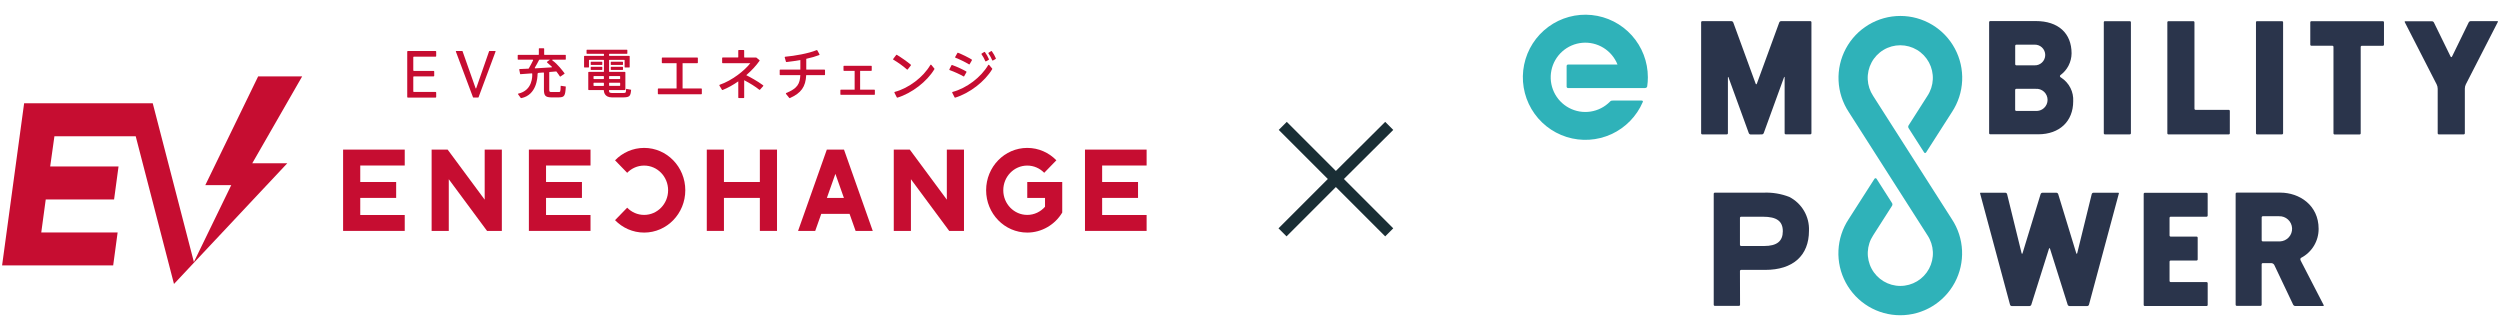 <svg width="480" height="64" viewBox="0 0 480 64" fill="none" xmlns="http://www.w3.org/2000/svg">
<g clip-path="url(#clip0_8713_31032)">
<path d="M145.892 34.943H138.997V28.723H135.703V44.334H138.997V37.998H145.892V44.334H149.186V28.723H145.892V34.943Z" fill="#C60D31"/>
<path d="M93.059 38.335L85.947 28.723H82.871V44.334H86.165V34.41L93.514 44.334H96.354V28.723H93.059V38.335Z" fill="#C60D31"/>
<path d="M65.875 44.334H77.709V41.279H69.169V37.998H76.063V34.943H69.169V31.778H77.709V28.723H65.875V44.334Z" fill="#C60D31"/>
<path d="M101.545 44.334H113.379V41.279H104.839V37.998H111.733V34.943H104.839V31.778H113.379V28.723H101.545V44.334Z" fill="#C60D31"/>
<path d="M208.316 44.334H220.15V41.279H211.611V37.998H218.502V34.943H211.611V31.778H220.15V28.723H208.316V44.334Z" fill="#C60D31"/>
<path d="M181.792 38.335L174.679 28.723H171.604V44.334H174.898V34.41L182.247 44.334H185.086V28.723H181.792V38.335Z" fill="#C60D31"/>
<path d="M158.75 28.723L153.229 44.334H156.523L157.683 41.057H163.114L164.275 44.334H167.569L162.047 28.723H158.753H158.75ZM158.762 37.998L160.396 33.378L162.029 37.998H158.759H158.762Z" fill="#C60D31"/>
<path d="M123.676 28.398C121.494 28.398 119.518 29.309 118.088 30.78L120.418 33.178C121.252 32.321 122.403 31.791 123.673 31.791C126.216 31.791 128.276 33.911 128.276 36.527C128.276 39.143 126.216 41.263 123.673 41.263C122.403 41.263 121.252 40.733 120.418 39.875L118.088 42.273C119.518 43.745 121.494 44.655 123.676 44.655C128.04 44.655 131.577 41.017 131.577 36.527C131.577 32.037 128.04 28.398 123.676 28.398Z" fill="#C60D31"/>
<path d="M197.233 37.998H200.643V39.698C199.8 40.655 198.588 41.263 197.233 41.263C194.691 41.263 192.63 39.143 192.63 36.527C192.63 33.911 194.691 31.791 197.233 31.791C198.503 31.791 199.655 32.321 200.488 33.178L202.818 30.78H202.825C201.394 29.309 199.418 28.398 197.236 28.398C192.872 28.398 189.336 32.037 189.336 36.527C189.336 41.017 192.872 44.655 197.236 44.655C199.979 44.655 202.534 43.174 203.949 40.811V34.943H197.233V37.998Z" fill="#C60D31"/>
<path d="M53.169 23.107L58.018 14.664H56.39H49.566L39.417 35.548H44.399L37.226 50.308L29.325 19.824H4.633L0.402 50.96H21.731L22.585 44.627H7.924L8.782 38.295H21.904L22.758 31.962H9.636L10.448 26.157H26.055L33.347 54.296L33.398 54.498L33.404 54.52L33.668 54.24L37.853 49.781L55.157 31.348H48.435L53.169 23.107Z" fill="#C60D31"/>
<path d="M189.868 11.352C189.628 10.8 189.483 10.554 189.107 10.002C189.077 9.958 189.019 9.949 188.974 9.977L188.486 10.279C188.462 10.295 188.443 10.32 188.437 10.351C188.431 10.382 188.44 10.41 188.459 10.435C188.798 10.937 188.934 11.18 189.174 11.729C189.186 11.757 189.207 11.776 189.234 11.785C189.244 11.788 189.256 11.791 189.268 11.791C189.286 11.791 189.301 11.788 189.319 11.779L189.828 11.486C189.874 11.458 189.892 11.402 189.871 11.352H189.868Z" fill="#C60D31"/>
<path d="M191.198 11.188C190.958 10.636 190.813 10.39 190.437 9.838C190.407 9.794 190.349 9.785 190.304 9.813L189.816 10.115C189.792 10.131 189.774 10.156 189.767 10.187C189.761 10.218 189.771 10.246 189.789 10.271C190.128 10.773 190.264 11.016 190.504 11.565C190.516 11.593 190.537 11.612 190.565 11.621C190.574 11.624 190.586 11.627 190.598 11.627C190.616 11.627 190.631 11.624 190.649 11.615L191.158 11.322C191.204 11.294 191.222 11.238 191.201 11.188H191.198Z" fill="#C60D31"/>
<path d="M134.65 16.99H131.055V12.129H133.886C133.943 12.129 133.989 12.082 133.989 12.023V11.153C133.989 11.094 133.943 11.047 133.886 11.047H127.173C127.116 11.047 127.07 11.094 127.07 11.153V12.023C127.07 12.082 127.116 12.129 127.173 12.129H129.904V16.99H126.41C126.352 16.99 126.307 17.036 126.307 17.096V17.987C126.307 18.047 126.352 18.093 126.41 18.093H134.65C134.707 18.093 134.753 18.047 134.753 17.987V17.096C134.753 17.036 134.707 16.99 134.65 16.99Z" fill="#C60D31"/>
<path d="M146.517 16.374C145.429 15.56 143.984 14.79 143.284 14.434C144.299 13.558 145.178 12.607 145.829 11.678C145.86 11.631 145.85 11.569 145.808 11.535L145.226 11.064L145.163 11.042H142.959C142.917 11.042 142.881 11.008 142.881 10.961V9.708C142.881 9.648 142.835 9.602 142.778 9.602H141.85C141.793 9.602 141.747 9.648 141.747 9.708V10.958C141.747 11.002 141.714 11.039 141.668 11.039H138.753C138.696 11.039 138.65 11.086 138.65 11.145V12.024C138.65 12.083 138.696 12.13 138.753 12.13H144.066C142.938 13.571 140.562 15.46 138.183 16.274C138.153 16.283 138.129 16.308 138.12 16.339C138.108 16.37 138.114 16.402 138.129 16.43L138.617 17.237C138.644 17.281 138.696 17.3 138.741 17.281C139.738 16.879 140.774 16.308 141.75 15.622V18.721C141.75 18.781 141.796 18.827 141.853 18.827H142.781C142.838 18.827 142.884 18.781 142.884 18.721V15.401C144.02 15.99 145.069 16.651 145.784 17.231C145.826 17.265 145.887 17.259 145.923 17.219L146.535 16.526C146.554 16.505 146.566 16.473 146.563 16.445C146.563 16.414 146.544 16.389 146.52 16.37L146.517 16.374Z" fill="#C60D31"/>
<path d="M158.298 13.365H154.803V11.292C155.788 11.073 156.646 10.827 157.285 10.571C157.313 10.559 157.334 10.537 157.346 10.509C157.355 10.481 157.352 10.447 157.34 10.422L156.922 9.667C156.897 9.62 156.843 9.602 156.794 9.62C155.246 10.266 152.579 10.73 150.755 10.893C150.724 10.893 150.697 10.911 150.679 10.939C150.661 10.964 150.658 10.999 150.667 11.03L150.9 11.837C150.915 11.887 150.961 11.918 151.009 11.912C151.912 11.812 152.828 11.678 153.667 11.525V13.368H149.806C149.749 13.368 149.703 13.415 149.703 13.474V14.322C149.703 14.382 149.749 14.428 149.806 14.428H153.661C153.579 16.068 153.143 16.966 150.949 17.861C150.918 17.873 150.894 17.902 150.888 17.933C150.879 17.967 150.888 18.001 150.909 18.026L151.54 18.803C151.561 18.828 151.588 18.84 151.618 18.84C151.63 18.84 151.646 18.84 151.658 18.831C153.825 17.864 154.682 16.664 154.791 14.428H158.301C158.358 14.428 158.404 14.382 158.404 14.322V13.474C158.404 13.415 158.358 13.368 158.301 13.368L158.298 13.365Z" fill="#C60D31"/>
<path d="M167.873 17.218H165.143V13.605H167.27C167.328 13.605 167.373 13.558 167.373 13.499V12.735C167.373 12.676 167.328 12.629 167.27 12.629H162.055C161.997 12.629 161.952 12.676 161.952 12.735V13.499C161.952 13.558 161.997 13.605 162.055 13.605H164.091V17.218H161.455C161.397 17.218 161.352 17.265 161.352 17.325V18.101C161.352 18.16 161.397 18.207 161.455 18.207H167.873C167.931 18.207 167.976 18.16 167.976 18.101V17.325C167.976 17.265 167.931 17.218 167.873 17.218Z" fill="#C60D31"/>
<path d="M174.204 13.363C174.204 13.363 174.21 13.363 174.213 13.363C174.24 13.363 174.267 13.348 174.285 13.326L174.885 12.562C174.922 12.518 174.916 12.45 174.87 12.416C174.21 11.857 173.061 11.047 172.197 10.529C172.152 10.504 172.097 10.514 172.064 10.557L171.494 11.312C171.476 11.337 171.467 11.368 171.476 11.399C171.482 11.43 171.5 11.455 171.528 11.471C172.352 11.92 173.561 12.818 174.134 13.342C174.152 13.36 174.176 13.37 174.204 13.37V13.363Z" fill="#C60D31"/>
<path d="M179.395 13.162L178.804 12.448C178.783 12.423 178.749 12.407 178.716 12.411C178.683 12.411 178.652 12.432 178.637 12.46C177.28 14.811 174.467 16.941 171.795 17.642C171.764 17.652 171.74 17.674 171.728 17.702C171.716 17.73 171.716 17.764 171.728 17.792L172.185 18.693C172.204 18.727 172.24 18.749 172.276 18.749C172.285 18.749 172.295 18.749 172.307 18.746C175.067 17.904 177.986 15.656 179.404 13.284C179.428 13.243 179.422 13.193 179.395 13.159V13.162Z" fill="#C60D31"/>
<path d="M185.041 14.68C185.077 14.68 185.11 14.661 185.128 14.627L185.556 13.863C185.568 13.838 185.574 13.81 185.565 13.782C185.559 13.754 185.541 13.732 185.516 13.717C184.913 13.367 183.81 12.834 182.81 12.482C182.762 12.466 182.71 12.485 182.686 12.532L182.28 13.308C182.265 13.336 182.265 13.367 182.274 13.396C182.286 13.424 182.307 13.445 182.334 13.458C183.231 13.779 184.347 14.287 184.986 14.665C185.001 14.674 185.019 14.677 185.038 14.677L185.041 14.68Z" fill="#C60D31"/>
<path d="M186.036 12.355C186.051 12.365 186.069 12.371 186.09 12.371C186.099 12.371 186.105 12.371 186.114 12.368C186.142 12.361 186.163 12.343 186.178 12.318L186.605 11.573C186.633 11.523 186.618 11.457 186.569 11.429C185.881 11.002 184.827 10.481 183.945 10.132C183.896 10.114 183.845 10.132 183.82 10.179L183.393 10.934C183.378 10.961 183.375 10.993 183.384 11.021C183.393 11.049 183.417 11.074 183.445 11.083C184.327 11.426 185.393 11.95 186.036 12.352V12.355Z" fill="#C60D31"/>
<path d="M190.496 13.158L189.905 12.465C189.883 12.44 189.85 12.425 189.817 12.431C189.783 12.431 189.756 12.453 189.738 12.481C188.377 14.826 185.565 16.952 182.895 17.65C182.865 17.66 182.841 17.682 182.825 17.71C182.813 17.738 182.813 17.772 182.825 17.8L183.283 18.692C183.301 18.726 183.338 18.748 183.374 18.748C183.383 18.748 183.392 18.748 183.404 18.745C186.165 17.903 189.083 15.655 190.502 13.282C190.526 13.242 190.52 13.192 190.493 13.158H190.496Z" fill="#C60D31"/>
<path d="M79.351 17.535V14.779C79.351 14.714 79.403 14.664 79.463 14.664H83.257C83.321 14.664 83.37 14.611 83.37 14.549V13.732C83.37 13.666 83.318 13.616 83.257 13.616H79.463C79.4 13.616 79.351 13.563 79.351 13.501V10.994C79.351 10.929 79.403 10.879 79.463 10.879H83.636C83.7 10.879 83.748 10.826 83.748 10.763V9.912C83.748 9.847 83.697 9.797 83.636 9.797H78.3C78.236 9.797 78.188 9.85 78.188 9.912V18.62C78.188 18.686 78.239 18.736 78.3 18.736H83.636C83.7 18.736 83.748 18.683 83.748 18.62V17.769C83.748 17.704 83.697 17.654 83.636 17.654H79.463C79.4 17.654 79.351 17.601 79.351 17.539V17.535Z" fill="#C60D31"/>
<path d="M93.906 9.842L91.43 16.948C91.412 17.001 91.337 17.001 91.318 16.948L88.812 9.842C88.8 9.811 88.773 9.789 88.74 9.789H87.597C87.542 9.789 87.506 9.845 87.524 9.895L90.815 18.678C90.828 18.709 90.855 18.728 90.888 18.728H91.809C91.84 18.728 91.87 18.709 91.882 18.678L95.149 9.895C95.167 9.842 95.131 9.789 95.076 9.789H93.976C93.943 9.789 93.915 9.811 93.903 9.842H93.906Z" fill="#C60D31"/>
<path d="M108.54 10.539H104.564C104.516 10.539 104.479 10.499 104.479 10.452V9.361C104.479 9.311 104.44 9.273 104.395 9.273H103.543C103.495 9.273 103.458 9.314 103.458 9.361V10.449C103.458 10.499 103.419 10.536 103.373 10.536H99.485C99.437 10.536 99.4 10.577 99.4 10.623V11.369C99.4 11.419 99.44 11.456 99.485 11.456H102.276C102.34 11.456 102.382 11.521 102.355 11.581C102.128 12.058 101.834 12.613 101.519 13.149C101.507 13.168 101.488 13.18 101.464 13.183C100.852 13.218 100.052 13.249 99.776 13.258C99.725 13.258 99.685 13.311 99.697 13.364L99.861 14.184C99.867 14.222 99.897 14.246 99.934 14.243C100.164 14.228 101.037 14.165 102.119 14.084C102.152 14.084 102.185 14.106 102.185 14.144C102.216 14.596 102.285 17.371 99.491 17.982C99.449 17.991 99.428 18.041 99.455 18.078L99.964 18.78C99.997 18.824 100.052 18.845 100.103 18.836C103.016 18.228 103.21 14.982 103.213 14.181C103.213 14.078 103.288 13.997 103.388 13.991C103.707 13.966 104.025 13.944 104.343 13.919C104.392 13.916 104.434 13.957 104.434 14.006V17.193C104.434 18.353 104.71 18.661 105.773 18.696C105.983 18.702 106.255 18.702 106.534 18.702C106.813 18.702 107.098 18.702 107.325 18.696C108.365 18.674 108.54 18.406 108.631 16.66C108.631 16.632 108.613 16.604 108.583 16.601L107.71 16.476C107.677 16.473 107.649 16.501 107.646 16.532C107.625 17.661 107.586 17.664 107.249 17.67C106.852 17.679 106.231 17.679 105.864 17.67C105.528 17.661 105.455 17.62 105.455 17.19V13.91C105.455 13.863 105.492 13.826 105.537 13.822C106.004 13.785 106.434 13.748 106.786 13.716C106.807 13.716 106.822 13.723 106.837 13.738C107.046 13.994 107.377 14.487 107.498 14.671C107.522 14.708 107.574 14.717 107.61 14.692L108.358 14.181C108.398 14.153 108.407 14.1 108.38 14.059C108.128 13.716 107.004 12.226 106.067 11.612C105.998 11.565 106.031 11.453 106.116 11.453H108.549C108.598 11.453 108.634 11.412 108.634 11.366V10.62C108.634 10.57 108.595 10.533 108.549 10.533L108.54 10.539ZM105.91 12.934C104.895 13.002 103.737 13.071 102.758 13.124C102.691 13.127 102.652 13.052 102.685 12.996C102.985 12.494 103.27 11.98 103.507 11.506C103.522 11.478 103.549 11.459 103.582 11.459H105.586L105.052 11.849C105.004 11.886 104.998 11.961 105.046 12.002C105.252 12.179 105.749 12.61 105.955 12.809C105.998 12.853 105.973 12.928 105.913 12.931L105.91 12.934Z" fill="#C60D31"/>
<path d="M119.537 11.859H117.343C117.301 11.859 117.268 11.894 117.268 11.937V12.386C117.268 12.429 117.301 12.464 117.343 12.464H119.537C119.579 12.464 119.613 12.429 119.613 12.386V11.937C119.613 11.894 119.579 11.859 119.537 11.859Z" fill="#C60D31"/>
<path d="M119.537 12.832H117.343C117.301 12.832 117.268 12.867 117.268 12.91V13.35C117.268 13.393 117.301 13.428 117.343 13.428H119.537C119.579 13.428 119.613 13.393 119.613 13.35V12.91C119.613 12.867 119.579 12.832 119.537 12.832Z" fill="#C60D31"/>
<path d="M115.567 12.832H113.494C113.452 12.832 113.418 12.867 113.418 12.91V13.35C113.418 13.393 113.452 13.428 113.494 13.428H115.567C115.608 13.428 115.642 13.393 115.642 13.35V12.91C115.642 12.867 115.608 12.832 115.567 12.832Z" fill="#C60D31"/>
<path d="M115.567 11.859H113.494C113.452 11.859 113.418 11.894 113.418 11.937V12.386C113.418 12.429 113.452 12.464 113.494 12.464H115.567C115.608 12.464 115.642 12.429 115.642 12.386V11.937C115.642 11.894 115.608 11.859 115.567 11.859Z" fill="#C60D31"/>
<path d="M117.02 17.289H119.971C120.026 17.289 120.071 17.243 120.071 17.186V13.906C120.071 13.85 120.026 13.804 119.971 13.804H117.017C116.977 13.804 116.944 13.769 116.944 13.729V11.577C116.944 11.527 116.983 11.49 117.029 11.49H119.841C119.89 11.49 119.926 11.531 119.926 11.577V12.871C119.926 12.921 119.965 12.959 120.011 12.959H120.814C120.862 12.959 120.899 12.918 120.899 12.871V10.82C120.899 10.77 120.859 10.732 120.814 10.732H117.035C116.977 10.732 116.941 10.701 116.941 10.645V10.43C116.941 10.361 116.965 10.336 117.035 10.336H120.365C120.414 10.336 120.45 10.296 120.45 10.249V9.638C120.45 9.588 120.411 9.551 120.365 9.551H112.704C112.656 9.551 112.619 9.591 112.619 9.638V10.249C112.619 10.299 112.659 10.336 112.704 10.336H115.88C115.92 10.336 115.962 10.377 115.962 10.424V10.639C115.962 10.707 115.926 10.732 115.868 10.732H112.225C112.177 10.732 112.141 10.773 112.141 10.82V12.871C112.141 12.921 112.18 12.959 112.225 12.959H112.998C113.047 12.959 113.083 12.918 113.083 12.871V11.577C113.083 11.527 113.122 11.49 113.168 11.49H115.871C115.92 11.49 115.956 11.531 115.956 11.577V13.729C115.956 13.769 115.923 13.804 115.883 13.804H113.047C112.992 13.804 112.947 13.85 112.947 13.906V17.186C112.947 17.243 112.992 17.289 113.047 17.289H115.868C115.904 17.289 115.932 17.317 115.935 17.355C115.944 17.632 116.065 18.699 117.474 18.699C117.768 18.699 118.159 18.705 118.556 18.705C118.953 18.705 119.356 18.705 119.68 18.699C120.856 18.677 121.065 18.484 121.168 17.317L121.174 17.233L120.208 17.056V17.162C120.174 17.838 120.165 17.841 119.608 17.86C119.038 17.869 118.077 17.869 117.559 17.86C117.023 17.841 116.932 17.76 116.932 17.358C116.932 17.314 116.953 17.293 117.005 17.293L117.02 17.289ZM116.947 14.695C116.947 14.645 116.986 14.605 117.035 14.605H118.983C119.032 14.605 119.071 14.645 119.071 14.695V15.085C119.071 15.135 119.032 15.175 118.983 15.175H117.035C116.986 15.175 116.947 15.135 116.947 15.085V14.695ZM116.947 15.97C116.947 15.921 116.986 15.88 117.035 15.88H118.983C119.032 15.88 119.071 15.921 119.071 15.97V16.401C119.071 16.451 119.032 16.491 118.983 16.491H117.035C116.986 16.491 116.947 16.451 116.947 16.401V15.97ZM115.95 16.404C115.95 16.454 115.911 16.494 115.862 16.494H114.044C113.995 16.494 113.956 16.454 113.956 16.404V15.974C113.956 15.924 113.995 15.883 114.044 15.883H115.862C115.911 15.883 115.95 15.924 115.95 15.974V16.404ZM115.95 15.085C115.95 15.135 115.911 15.175 115.862 15.175H114.044C113.995 15.175 113.956 15.135 113.956 15.085V14.695C113.956 14.645 113.995 14.605 114.044 14.605H115.862C115.911 14.605 115.95 14.645 115.95 14.695V15.085Z" fill="#C60D31"/>
</g>
<path d="M247.064 23.398L256.486 32.821L265.959 23.398L267.505 24.944L258.032 34.366L267.505 43.839L265.959 45.385L256.486 35.912L247.014 45.385L245.468 43.839L254.941 34.366L245.518 24.944L247.064 23.398Z" fill="#1A2E35"/>
<g clip-path="url(#clip1_8713_31032)">
<path d="M404.14 4.059C404.085 4.058 404.032 4.078 403.992 4.117C403.952 4.155 403.929 4.207 403.928 4.263V25.586C403.927 25.641 403.948 25.695 403.986 25.735C404.024 25.774 404.076 25.798 404.131 25.799H408.922C408.95 25.799 408.978 25.793 409.004 25.783C409.03 25.772 409.053 25.756 409.073 25.737C409.093 25.717 409.108 25.693 409.119 25.668C409.13 25.642 409.135 25.614 409.135 25.586V4.278C409.135 4.25 409.13 4.222 409.119 4.196C409.108 4.171 409.093 4.147 409.073 4.127C409.053 4.108 409.03 4.092 409.004 4.081C408.978 4.071 408.95 4.065 408.922 4.065H404.14V4.059Z" fill="#2A344B"/>
<path d="M421.336 4.279C421.336 4.223 421.314 4.169 421.274 4.129C421.234 4.089 421.18 4.066 421.124 4.066H416.342C416.286 4.065 416.233 4.086 416.193 4.124C416.153 4.163 416.13 4.215 416.129 4.27V25.594C416.128 25.649 416.149 25.703 416.187 25.742C416.225 25.782 416.278 25.805 416.333 25.807H427.914C427.97 25.808 428.023 25.787 428.063 25.749C428.102 25.71 428.126 25.658 428.127 25.603V21.307C428.128 21.279 428.123 21.251 428.113 21.225C428.103 21.199 428.087 21.175 428.068 21.155C428.049 21.135 428.026 21.119 428 21.107C427.975 21.096 427.947 21.09 427.919 21.089H421.55C421.494 21.089 421.44 21.067 421.4 21.027C421.36 20.987 421.338 20.933 421.338 20.876L421.336 4.279Z" fill="#2A344B"/>
<path d="M433.359 4.059C433.304 4.058 433.251 4.078 433.211 4.117C433.171 4.155 433.148 4.207 433.147 4.263V25.586C433.146 25.613 433.151 25.641 433.16 25.666C433.17 25.692 433.185 25.715 433.204 25.735C433.223 25.755 433.246 25.771 433.271 25.782C433.296 25.793 433.323 25.798 433.35 25.799H438.141C438.196 25.8 438.25 25.779 438.29 25.741C438.329 25.703 438.352 25.65 438.354 25.595V4.278C438.355 4.223 438.334 4.169 438.296 4.129C438.258 4.09 438.205 4.066 438.15 4.065H433.359V4.059Z" fill="#2A344B"/>
<path d="M443.787 8.787C443.73 8.785 443.676 8.762 443.636 8.721C443.596 8.68 443.574 8.626 443.574 8.569V4.279C443.574 4.223 443.597 4.169 443.636 4.129C443.676 4.089 443.73 4.066 443.787 4.066H457.512C457.568 4.066 457.622 4.089 457.662 4.129C457.702 4.169 457.724 4.223 457.724 4.279V8.575C457.725 8.632 457.703 8.687 457.663 8.728C457.623 8.769 457.569 8.792 457.512 8.793H453.466C453.409 8.794 453.355 8.818 453.316 8.859C453.276 8.899 453.254 8.954 453.254 9.011V25.604C453.254 25.631 453.249 25.659 453.24 25.684C453.23 25.71 453.215 25.733 453.196 25.753C453.177 25.773 453.154 25.789 453.129 25.8C453.104 25.811 453.077 25.816 453.05 25.817H448.245C448.217 25.818 448.189 25.813 448.163 25.803C448.137 25.793 448.113 25.777 448.093 25.758C448.073 25.739 448.056 25.716 448.045 25.69C448.034 25.665 448.028 25.637 448.027 25.609V8.999C448.027 8.943 448.005 8.888 447.965 8.847C447.925 8.806 447.871 8.783 447.814 8.781L443.787 8.787Z" fill="#2A344B"/>
<path d="M416.767 54.154C416.711 54.154 416.657 54.131 416.617 54.091C416.577 54.051 416.554 53.997 416.554 53.941V50.234C416.554 50.177 416.577 50.123 416.617 50.083C416.657 50.043 416.711 50.021 416.767 50.021H421.744C421.8 50.02 421.853 49.997 421.893 49.957C421.932 49.917 421.955 49.864 421.956 49.808V45.638C421.955 45.582 421.932 45.528 421.893 45.489C421.853 45.449 421.8 45.426 421.744 45.425H416.767C416.74 45.426 416.713 45.421 416.687 45.411C416.661 45.401 416.638 45.386 416.618 45.367C416.599 45.348 416.583 45.326 416.572 45.301C416.561 45.276 416.555 45.248 416.554 45.221V41.824C416.553 41.769 416.574 41.716 416.612 41.676C416.651 41.636 416.703 41.613 416.758 41.611H423.66C423.716 41.61 423.77 41.588 423.81 41.548C423.849 41.508 423.872 41.455 423.873 41.399V37.228C423.872 37.172 423.849 37.119 423.809 37.079C423.77 37.04 423.716 37.017 423.66 37.016H411.801C411.744 37.016 411.69 37.038 411.65 37.078C411.61 37.118 411.588 37.172 411.588 37.228V58.543C411.587 58.571 411.592 58.598 411.602 58.623C411.612 58.649 411.627 58.672 411.646 58.692C411.665 58.712 411.687 58.728 411.712 58.739C411.737 58.749 411.764 58.755 411.792 58.756H423.664C423.721 58.756 423.775 58.733 423.814 58.694C423.854 58.654 423.877 58.599 423.877 58.543V54.373C423.875 54.317 423.853 54.264 423.813 54.224C423.773 54.184 423.72 54.161 423.664 54.16L416.767 54.154Z" fill="#2A344B"/>
<path d="M334.071 52.032C334.072 51.976 334.095 51.922 334.135 51.883C334.174 51.843 334.227 51.82 334.283 51.819H338.913C344.26 51.819 347.324 49.076 347.324 44.298C347.38 42.969 347.054 41.652 346.386 40.502C345.717 39.353 344.734 38.419 343.552 37.811C341.988 37.202 340.316 36.923 338.64 36.99H329.248C329.192 36.992 329.138 37.015 329.099 37.054C329.059 37.094 329.036 37.147 329.035 37.203V58.518C329.036 58.574 329.059 58.627 329.099 58.667C329.138 58.707 329.192 58.729 329.248 58.731H333.876C333.932 58.731 333.987 58.708 334.026 58.668C334.066 58.628 334.089 58.574 334.089 58.518L334.071 52.032ZM334.283 47.227C334.227 47.226 334.174 47.203 334.135 47.163C334.095 47.124 334.072 47.07 334.071 47.014V41.825C334.072 41.769 334.095 41.715 334.135 41.676C334.174 41.636 334.227 41.613 334.283 41.612H338.511C341.13 41.612 342.301 42.468 342.301 44.392C342.301 46.315 341.162 47.232 338.714 47.232L334.283 47.227Z" fill="#2A344B"/>
<path d="M394.834 37.004C394.909 37.01 394.981 37.038 395.041 37.083C395.1 37.128 395.146 37.19 395.172 37.26L398.631 48.581C398.663 48.678 398.686 48.729 398.734 48.729C398.781 48.729 398.812 48.683 398.835 48.577L401.612 37.262C401.632 37.192 401.673 37.129 401.729 37.083C401.785 37.038 401.855 37.01 401.927 37.005H406.713C406.753 37.005 406.791 37.02 406.819 37.047C406.828 37.065 406.832 37.084 406.832 37.103C406.832 37.123 406.828 37.142 406.819 37.159L401.079 58.516C401.055 58.584 401.012 58.644 400.954 58.688C400.896 58.732 400.827 58.757 400.755 58.762H397.33C397.255 58.756 397.183 58.728 397.124 58.683C397.064 58.637 397.018 58.576 396.992 58.506L393.621 47.811C393.584 47.696 393.547 47.636 393.501 47.636C393.455 47.636 393.417 47.696 393.385 47.811L390.011 58.506C389.985 58.576 389.939 58.638 389.879 58.683C389.819 58.728 389.748 58.756 389.673 58.762H386.253C386.18 58.758 386.111 58.733 386.053 58.689C385.995 58.645 385.952 58.585 385.929 58.516L380.185 37.159C380.176 37.142 380.172 37.123 380.172 37.103C380.172 37.084 380.176 37.065 380.185 37.047C380.197 37.033 380.213 37.022 380.23 37.015C380.248 37.008 380.267 37.004 380.286 37.005H385.045C385.117 37.01 385.186 37.038 385.243 37.084C385.299 37.13 385.34 37.192 385.36 37.262L388.137 48.577C388.165 48.683 388.192 48.729 388.24 48.729C388.287 48.729 388.314 48.678 388.341 48.581L391.8 37.26C391.825 37.189 391.87 37.127 391.93 37.081C391.99 37.036 392.062 37.009 392.138 37.004H394.834Z" fill="#2A344B"/>
<path d="M338.282 25.809C338.359 25.803 338.433 25.776 338.496 25.73C338.558 25.685 338.608 25.624 338.638 25.553L342.513 14.895C342.55 14.798 342.574 14.747 342.606 14.752C342.638 14.757 342.648 14.812 342.648 14.918V25.576C342.648 25.632 342.67 25.686 342.71 25.726C342.75 25.766 342.804 25.789 342.86 25.789H347.582C347.639 25.789 347.693 25.766 347.733 25.726C347.773 25.686 347.795 25.632 347.795 25.576V4.268C347.795 4.211 347.773 4.157 347.733 4.117C347.693 4.077 347.639 4.055 347.582 4.055H341.971C341.894 4.06 341.819 4.086 341.756 4.132C341.693 4.177 341.645 4.239 341.615 4.311L337.329 16.03C337.26 16.239 337.143 16.239 337.073 16.03L332.79 4.316C332.761 4.245 332.712 4.183 332.649 4.137C332.586 4.092 332.512 4.065 332.434 4.06H326.83C326.802 4.06 326.774 4.065 326.748 4.076C326.723 4.087 326.699 4.102 326.679 4.122C326.66 4.142 326.644 4.165 326.633 4.191C326.623 4.217 326.617 4.245 326.617 4.273V25.587C326.617 25.615 326.623 25.643 326.633 25.669C326.644 25.695 326.66 25.718 326.679 25.738C326.699 25.758 326.723 25.773 326.748 25.784C326.774 25.795 326.802 25.8 326.83 25.8H331.546C331.603 25.8 331.657 25.778 331.697 25.738C331.737 25.698 331.759 25.644 331.759 25.587V14.93C331.759 14.823 331.759 14.772 331.801 14.763C331.844 14.754 331.856 14.809 331.89 14.907L335.769 25.564C335.799 25.635 335.848 25.697 335.911 25.742C335.974 25.787 336.048 25.814 336.125 25.821L338.282 25.809Z" fill="#2A344B"/>
<path d="M395.815 14.959L395.657 14.848C395.598 14.82 395.552 14.77 395.528 14.709C395.504 14.648 395.505 14.58 395.529 14.519C395.545 14.481 395.571 14.448 395.604 14.422C396.259 13.941 396.794 13.313 397.165 12.59C397.536 11.866 397.734 11.066 397.743 10.252C397.743 6.364 395.173 4.043 390.878 4.043H382.125C382.068 4.043 382.014 4.065 381.974 4.105C381.934 4.145 381.912 4.199 381.912 4.256V25.57C381.912 25.627 381.934 25.681 381.974 25.721C382.014 25.761 382.068 25.783 382.125 25.783H391.348C395.422 25.783 398.055 23.296 398.055 19.445C398.106 18.566 397.926 17.69 397.533 16.903C397.14 16.116 396.548 15.446 395.815 14.959ZM386.918 8.789C386.92 8.733 386.942 8.679 386.982 8.64C387.022 8.6 387.075 8.577 387.131 8.576H390.547C390.82 8.555 391.094 8.591 391.353 8.681C391.611 8.771 391.848 8.914 392.049 9.1C392.25 9.286 392.41 9.512 392.519 9.763C392.629 10.014 392.685 10.285 392.685 10.559C392.685 10.833 392.629 11.104 392.519 11.355C392.41 11.606 392.25 11.832 392.049 12.018C391.848 12.204 391.611 12.347 391.353 12.437C391.094 12.527 390.82 12.563 390.547 12.542H387.131C387.075 12.541 387.021 12.518 386.982 12.479C386.942 12.439 386.919 12.385 386.918 12.329V8.789ZM390.825 21.299H387.122C387.066 21.298 387.013 21.275 386.973 21.235C386.933 21.196 386.911 21.142 386.909 21.086V17.267C386.911 17.211 386.933 17.158 386.973 17.118C387.013 17.079 387.066 17.056 387.122 17.055H390.825C391.119 17.029 391.415 17.066 391.693 17.161C391.972 17.256 392.228 17.409 392.445 17.608C392.662 17.808 392.836 18.05 392.954 18.32C393.073 18.59 393.134 18.882 393.134 19.177C393.134 19.472 393.073 19.764 392.954 20.034C392.836 20.304 392.662 20.546 392.445 20.745C392.228 20.945 391.972 21.097 391.693 21.192C391.415 21.288 391.119 21.324 390.825 21.299Z" fill="#2A344B"/>
<path d="M446.143 58.571L441.768 50.101C441.512 49.638 441.828 49.495 441.828 49.495C442.842 48.965 443.691 48.166 444.282 47.185C444.872 46.204 445.181 45.08 445.176 43.934C445.176 39.385 441.472 36.984 437.816 36.984H429.46C429.403 36.984 429.349 37.007 429.308 37.046C429.267 37.086 429.244 37.14 429.242 37.197V58.512C429.243 58.569 429.267 58.623 429.307 58.663C429.348 58.703 429.403 58.725 429.46 58.725H434.024C434.081 58.725 434.135 58.702 434.175 58.662C434.215 58.622 434.237 58.568 434.237 58.512V50.731C434.238 50.675 434.261 50.621 434.301 50.581C434.341 50.542 434.395 50.519 434.451 50.518H436.098C436.215 50.524 436.328 50.56 436.427 50.623C436.526 50.685 436.607 50.772 436.663 50.874L440.287 58.502C440.327 58.574 440.384 58.635 440.454 58.68C440.524 58.725 440.603 58.752 440.686 58.758H446.022C446.051 58.765 446.081 58.761 446.106 58.745C446.131 58.73 446.15 58.706 446.157 58.677C446.161 58.66 446.161 58.642 446.157 58.624C446.153 58.607 446.145 58.591 446.134 58.577L446.143 58.571ZM437.56 46.348H434.453C434.398 46.346 434.344 46.324 434.304 46.284C434.265 46.244 434.242 46.191 434.241 46.135V41.729C434.242 41.673 434.265 41.62 434.304 41.58C434.344 41.54 434.398 41.517 434.453 41.516H437.56C438.2 41.488 438.825 41.716 439.298 42.149C439.77 42.582 440.052 43.186 440.08 43.827C440.108 44.468 439.88 45.093 439.447 45.566C439.014 46.039 438.412 46.321 437.771 46.349C437.704 46.355 437.635 46.355 437.565 46.348H437.56Z" fill="#2A344B"/>
<path d="M479.59 4.101C479.59 4.069 479.524 4.055 479.462 4.055H474.369C474.289 4.06 474.211 4.087 474.143 4.132C474.076 4.177 474.021 4.239 473.985 4.311L470.81 10.821C470.722 11.02 470.578 11.02 470.494 10.821L467.319 4.334C467.283 4.262 467.228 4.2 467.161 4.155C467.093 4.11 467.015 4.083 466.934 4.078H461.842C461.778 4.078 461.731 4.078 461.714 4.124C461.704 4.144 461.699 4.166 461.699 4.188C461.699 4.21 461.704 4.232 461.714 4.252L467.838 16.202C467.967 16.46 468.035 16.744 468.037 17.032V25.59C468.037 25.646 468.06 25.7 468.1 25.74C468.14 25.78 468.194 25.803 468.25 25.803H473.036C473.092 25.803 473.146 25.78 473.186 25.74C473.226 25.7 473.249 25.646 473.249 25.59V17.012C473.249 16.724 473.317 16.44 473.447 16.183L479.581 4.224C479.592 4.206 479.598 4.185 479.6 4.163C479.601 4.142 479.598 4.121 479.59 4.101Z" fill="#2A344B"/>
<path d="M360.089 34.213C360.048 34.216 360.008 34.23 359.974 34.252C359.939 34.274 359.91 34.305 359.891 34.342L354.942 42.075C353.758 43.867 353.081 45.947 352.983 48.093C352.885 50.239 353.37 52.372 354.386 54.264C355.402 56.156 356.912 57.738 358.754 58.84C360.596 59.943 362.702 60.525 364.848 60.525C366.994 60.525 369.101 59.943 370.943 58.84C372.785 57.738 374.294 56.156 375.31 54.264C376.327 52.372 376.811 50.239 376.713 48.093C376.616 45.947 375.939 43.867 374.754 42.075L359.638 18.406C359.014 17.463 358.657 16.368 358.605 15.238C358.553 14.107 358.809 12.984 359.343 11.988C359.878 10.991 360.673 10.158 361.643 9.577C362.613 8.996 363.722 8.69 364.853 8.69C365.983 8.69 367.092 8.996 368.062 9.577C369.032 10.158 369.827 10.991 370.362 11.988C370.897 12.984 371.152 14.107 371.1 15.238C371.048 16.368 370.691 17.463 370.067 18.406L366.443 24.087C366.394 24.172 366.37 24.269 366.376 24.367C366.382 24.465 366.416 24.56 366.475 24.638L369.433 29.271C369.452 29.304 369.48 29.331 369.512 29.35C369.544 29.37 369.581 29.381 369.619 29.383C369.66 29.38 369.7 29.367 369.735 29.344C369.769 29.322 369.798 29.291 369.817 29.255L374.775 21.512C375.959 19.72 376.636 17.641 376.734 15.495C376.832 13.348 376.347 11.216 375.331 9.323C374.315 7.431 372.805 5.849 370.963 4.747C369.121 3.645 367.015 3.062 364.869 3.062C362.722 3.062 360.616 3.645 358.774 4.747C356.932 5.849 355.423 7.431 354.407 9.323C353.391 11.216 352.906 13.348 353.004 15.495C353.101 17.641 353.779 19.72 354.963 21.512L370.079 45.181C370.703 46.124 371.06 47.219 371.112 48.35C371.163 49.48 370.908 50.603 370.374 51.6C369.839 52.596 369.044 53.429 368.074 54.01C367.104 54.591 365.995 54.898 364.864 54.898C363.734 54.898 362.625 54.591 361.655 54.01C360.685 53.429 359.89 52.596 359.355 51.6C358.82 50.603 358.565 49.48 358.617 48.35C358.669 47.219 359.026 46.124 359.65 45.181L363.279 39.5C363.328 39.415 363.351 39.318 363.346 39.22C363.34 39.122 363.306 39.028 363.247 38.949L360.294 34.316C360.271 34.283 360.24 34.257 360.204 34.239C360.169 34.221 360.129 34.212 360.089 34.213Z" fill="#2FB2B9"/>
<path d="M309.108 19.522C309.283 19.336 309.386 19.309 309.733 19.309H315.195C315.236 19.304 315.277 19.309 315.316 19.325C315.354 19.34 315.387 19.365 315.413 19.397C315.429 19.426 315.438 19.459 315.438 19.492C315.438 19.525 315.429 19.558 315.413 19.587C314.238 22.32 312.092 24.52 309.389 25.76C306.687 26.999 303.621 27.191 300.786 26.298C297.951 25.405 295.547 23.49 294.041 20.925C292.535 18.36 292.034 15.326 292.634 12.412C293.234 9.498 294.894 6.91 297.291 5.15C299.688 3.391 302.652 2.584 305.609 2.887C308.566 3.189 311.306 4.579 313.298 6.788C315.289 8.997 316.391 11.867 316.39 14.843C316.393 15.431 316.35 16.018 316.262 16.599C316.221 16.826 315.975 16.91 315.775 16.91H301.069C300.996 16.91 300.925 16.88 300.873 16.828C300.821 16.776 300.791 16.705 300.791 16.631V12.669C300.791 12.595 300.821 12.524 300.873 12.472C300.925 12.42 300.996 12.391 301.069 12.391H310.559C310.031 11.058 309.087 9.933 307.868 9.181C306.648 8.429 305.219 8.091 303.793 8.218C302.366 8.345 301.019 8.93 299.951 9.885C298.884 10.84 298.153 12.115 297.867 13.52C297.582 14.925 297.757 16.384 298.367 17.681C298.977 18.978 299.99 20.043 301.253 20.717C302.517 21.392 303.964 21.64 305.38 21.424C306.796 21.209 308.104 20.542 309.11 19.522H309.108Z" fill="#2FB2B9"/>
</g>
<defs>
<clipPath id="clip0_8713_31032">
<rect width="220.199" height="45.702" fill="white" transform="translate(0.402 8.816)"/>
</clipPath>
<clipPath id="clip1_8713_31032">
<rect width="187.217" height="57.704" fill="white" transform="translate(292.379 2.816)"/>
</clipPath>
</defs>
</svg>
